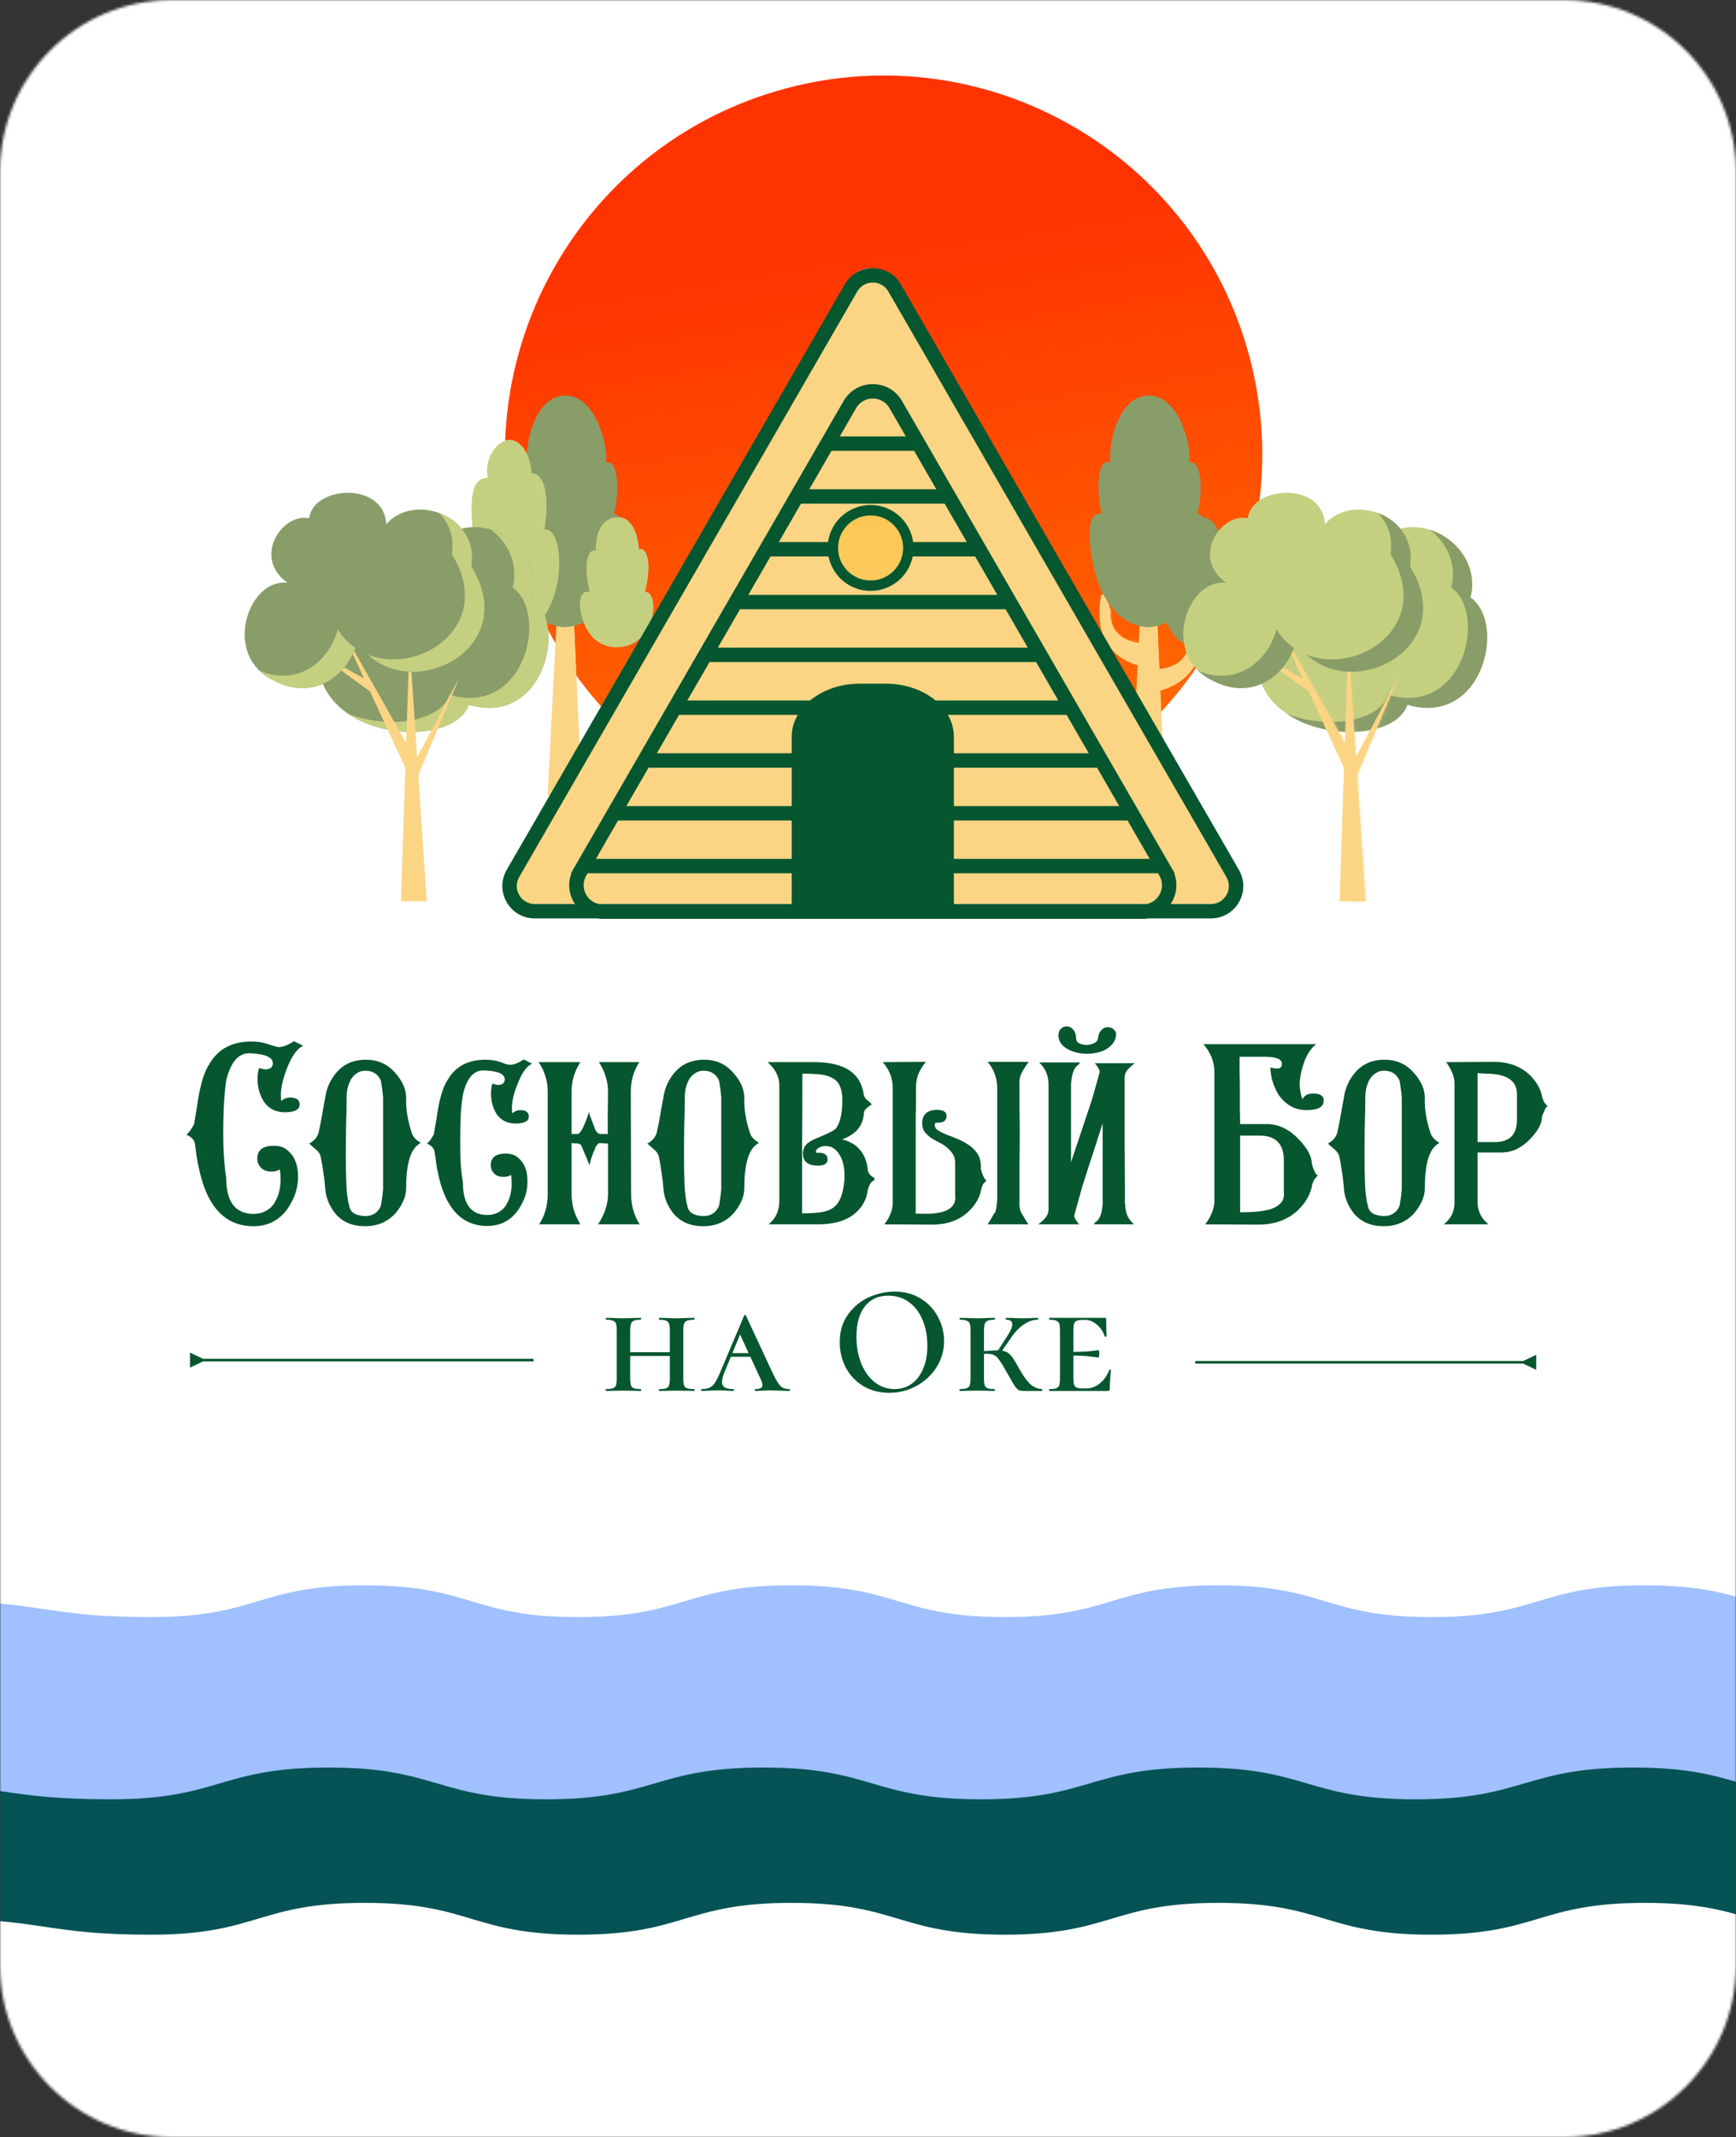<?xml version="1.0" encoding="UTF-8"?> <svg xmlns="http://www.w3.org/2000/svg" width="667" height="821" viewBox="0 0 667 821" fill="none"><rect x="0" y="0" width="667" height="821" fill="#333333" stroke="none"/><g clip-path="url(#clip0_48_159)"><mask id="mask0_48_159" style="mask-type:alpha" maskUnits="userSpaceOnUse" x="0" y="0" width="667" height="821"><path d="M601 0H66C29.549 0 0 29.549 0 66V755C0 791.451 29.549 821 66 821H601C637.451 821 667 791.451 667 755V66C667 29.549 637.451 0 601 0Z" fill="#06562F"></path></mask><g mask="url(#mask0_48_159)"><path d="M612 0H55C24.624 0 0 24.624 0 55V848C0 878.376 24.624 903 55 903H612C642.376 903 667 878.376 667 848V55C667 24.624 642.376 0 612 0Z" fill="white"></path><path d="M713.977 621.222C672.988 621.222 672.988 609 631.999 609C591.002 609 591.002 621.222 550.013 621.222C509.032 621.222 509.032 609 468.05 609C427.068 609 427.068 621.222 386.087 621.222C345.09 621.222 345.09 609 304.101 609C263.089 609 263.089 621.222 222.085 621.222C181.088 621.222 181.088 609 140.091 609C99.072 609 99.072 621.222 58.046 621.222C17.019 621.222 17.019 615.111 -24 615.111V733.503C-24 735.917 -22.173 738.074 -19.403 738.93L342.484 850.624C344.102 851.125 345.891 851.125 347.515 850.624L709.403 738.93C712.166 738.074 714 735.917 714 733.503V621.222H713.977Z" fill="#A0C0FF"></path><path d="M710.977 691.222C669.21 691.222 669.21 679 627.444 679C585.669 679 585.669 691.222 543.902 691.222C502.143 691.222 502.143 679 460.384 679C418.625 679 418.625 691.222 376.866 691.222C335.092 691.222 335.092 679 293.325 679C251.535 679 251.535 691.222 209.753 691.222C167.979 691.222 167.979 679 126.204 679C84.407 679 84.407 691.222 42.602 691.222C0.797 691.222 0.797 685.111 -41 685.111V803.503C-41 805.917 -39.139 808.074 -36.316 808.93L332.437 920.624C334.085 921.125 335.908 921.125 337.563 920.624L706.316 808.93C709.131 808.074 711 805.917 711 803.503V691.222H710.977Z" fill="#065356"></path><path d="M713.977 743.222C672.988 743.222 672.988 731 631.999 731C591.002 731 591.002 743.222 550.013 743.222C509.032 743.222 509.032 731 468.05 731C427.068 731 427.068 743.222 386.087 743.222C345.09 743.222 345.09 731 304.101 731C263.089 731 263.089 743.222 222.085 743.222C181.088 743.222 181.088 731 140.091 731C99.072 731 99.072 743.222 58.046 743.222C17.019 743.222 17.019 737.111 -24 737.111V855.503C-24 857.917 -22.173 860.074 -19.403 860.93L342.484 972.624C344.102 973.125 345.891 973.125 347.515 972.624L709.403 860.93C712.166 860.074 714 857.917 714 855.503V743.222H713.977Z" fill="white"></path><path d="M377.144 315.006C454.745 294.21 500.799 214.445 480.009 136.846C459.219 59.246 379.458 13.198 301.857 33.994C224.256 54.79 178.202 134.554 198.991 212.154C219.781 289.753 299.543 335.802 377.144 315.006Z" fill="url(#paint0_linear_48_159)"></path><path d="M238.525 291.883C237.51 292.599 236.368 293.109 235.388 293.879C234.875 294.284 234.435 294.763 233.995 295.244C233.559 295.721 233.139 296.215 232.775 296.75C232.618 296.979 232.474 297.217 232.347 297.463C232.513 296.761 232.696 296.065 232.897 295.374C232.922 295.376 232.949 295.366 232.973 295.341C233.51 294.778 233.942 294.15 234.253 293.436C234.566 292.72 234.776 291.969 234.943 291.208C235.116 290.419 235.252 289.621 235.379 288.823C235.496 288.083 235.53 287.336 235.577 286.589C235.631 285.717 235.692 284.825 235.91 283.976C235.926 283.9 235.812 283.868 235.794 283.944C235.715 284.302 235.547 284.614 235.391 284.943C235.243 285.255 235.085 285.562 234.953 285.882C234.65 286.616 234.408 287.382 234.155 288.135C233.656 289.62 233.135 291.113 232.929 292.671C232.826 293.449 232.765 294.233 232.748 295.018C232.515 295.734 232.299 296.455 232.108 297.181C231.958 297.754 231.828 298.331 231.708 298.91C231.736 298.733 231.759 298.556 231.764 298.379C231.781 297.784 231.766 297.186 231.692 296.595C231.542 295.401 231.082 294.292 230.561 293.217C230.261 292.598 229.948 291.986 229.662 291.361C229.608 291.242 229.452 291.329 229.466 291.438C229.659 292.959 229.762 294.492 230.03 296.002C230.16 296.738 230.352 297.447 230.62 298.145C230.879 298.82 231.172 299.481 231.456 300.144C231.458 300.15 231.463 300.152 231.465 300.158C231.45 300.237 231.435 300.315 231.42 300.394C231.404 300.481 231.39 300.567 231.374 300.653C231.499 300.639 231.624 300.621 231.748 300.598C231.842 300.032 231.934 299.464 232.039 298.899C233.015 298.062 233.929 297.143 234.843 296.241C235.717 295.378 236.65 294.57 237.466 293.649C237.912 293.145 238.33 292.606 238.647 292.011C238.688 291.938 238.606 291.826 238.525 291.883Z" fill="#A7DAB1"></path><path d="M214.742 221.285L210.391 305.642H223.445L219.715 220.042L214.742 221.285Z" fill="#FBD584"></path><path d="M219.792 305.642H223.448L219.718 220.042L218.492 220.349L219.792 305.642Z" fill="#FBD584"></path><path d="M235.668 238.6C234.98 238.677 234.159 240.435 233.547 242.047C234.152 240.785 234.968 239.266 235.668 238.6Z" fill="#FBD584"></path><path d="M232.658 244.685C232.655 244.696 232.652 244.705 232.652 244.705C232.652 244.705 232.655 244.716 232.656 244.731C232.657 244.715 232.658 244.701 232.658 244.685Z" fill="#FBD584"></path><path d="M217.209 240.927C209.492 240.927 199.115 234.403 195.648 215.52C192.18 196.637 197.428 197.299 199.168 197.325C197.618 191.344 196.473 175.751 202.482 177.611C201.834 169.895 205.611 152.001 217.21 152C229.809 151.999 234.013 174.076 232.657 177.755C238.771 175.895 237.423 194.206 235.671 197.325C243.257 197.326 243.526 238.439 217.209 240.927Z" fill="#899D69"></path><path d="M235.669 197.326C237.422 194.206 238.769 175.896 232.655 177.755C234.011 174.077 229.807 152 217.208 152.001C215.481 152.001 213.931 152.405 212.539 153.106C212.612 153.105 212.682 153.096 212.756 153.096C225.356 153.096 229.559 175.173 228.203 178.851C234.317 176.991 232.97 195.302 231.217 198.422C238.217 198.422 238.987 233.413 218.4 240.787C243.514 237.186 243.14 197.326 235.669 197.326Z" fill="#899D69"></path><path d="M198.76 242.606C182.799 243.265 179.351 231.814 177.634 220.043C175.917 208.273 177.84 202.951 181.552 203.991C181.153 195.705 179.652 183.858 187.418 183.478C185.837 176.039 191.178 169.029 195.647 169.029C201.678 169.029 204.532 178.155 203.96 181.846C210.392 181.534 210.806 194.349 209.11 203.425C218.49 202.471 217.215 241.844 198.76 242.606Z" fill="#C4CF80"></path><path d="M209.109 203.424C210.806 194.349 210.391 181.533 203.959 181.845C204.532 178.154 201.677 169.028 195.647 169.028C195.001 169.028 194.338 169.19 193.68 169.463C198.292 171.226 200.433 178.656 199.93 181.897C206.362 181.585 206.777 194.4 205.08 203.476C214.289 202.54 213.226 240.472 195.719 242.575C196.68 242.636 197.69 242.65 198.76 242.606C217.214 241.844 218.489 202.471 209.109 203.424Z" fill="#C4CF80"></path><path d="M237.422 248.716C227.812 248.716 224.269 241.086 223.089 234.831C221.796 227.98 224.944 226.745 226.66 227.498C224.514 220.042 224.801 210.513 228.949 211.514C228.663 207.434 229.951 198.694 237.421 198.694C244.115 198.694 245.402 208.78 245.402 210.934C250.219 210.083 249.552 221.453 247.691 227.498C253.129 226.213 253.204 247.563 237.422 248.716Z" fill="#C4CF80"></path><path d="M247.692 227.499C249.552 221.453 250.22 210.084 245.403 210.935C245.403 208.781 244.116 198.696 237.422 198.695C236.099 198.695 234.973 198.974 234.012 199.448C234.189 199.437 234.368 199.428 234.553 199.428C241.246 199.428 242.534 209.513 242.534 211.667C247.351 210.817 246.683 222.186 244.823 228.232C249.727 227.072 250.263 244.326 238.737 248.564C253.191 246.353 252.973 226.25 247.692 227.499Z" fill="#C4CF80"></path><path d="M168.951 207.716C183.952 193.918 209.377 209.679 204.343 229.545C218.332 239.442 209.049 279.318 180.091 270.736C173.866 289.401 115.074 284.135 122.753 246.091C130.431 208.045 154.981 202.46 168.951 207.716Z" fill="#899D69"></path><path d="M204.34 229.544C207.421 217.39 199.096 206.786 188.736 203.534C195.221 208.474 199.259 216.661 196.965 225.713C210.954 235.61 201.672 275.485 172.713 266.903C169.236 277.332 149.351 280.286 133.816 274.232C149.568 284.902 176.025 282.918 180.088 270.734C209.047 279.316 218.33 239.441 204.34 229.544Z" fill="#C4CF80"></path><path d="M176.523 260.266L158.679 293.952L158.668 302.583L176.523 260.266Z" fill="#FBD584"></path><path d="M157.353 247.042L163.97 346.22H154.051L157.353 246.38V247.042Z" fill="#FBD584"></path><path d="M130.238 239.77L158.015 299.937L158.676 290.018L130.238 239.77Z" fill="#FBD584"></path><path d="M120.32 249.687L144.789 267.538L142.723 262.262L120.32 249.687Z" fill="#FBD584"></path><path d="M137.277 246.57C133.864 259.567 119.828 270.715 102.891 260.15C85.954 249.584 95.89 222.092 110.448 223.887C96.755 214.103 108.564 196.828 118.774 199.099C120.323 186.515 147.586 184.796 148.423 201.398C158.669 189.265 184.202 197.652 181.107 217.622C201.564 250.626 154.053 272.669 137.277 246.57Z" fill="#899D69"></path><path d="M181.11 217.622C182.731 207.165 176.498 199.893 168.726 197.071C172.458 200.825 174.637 206.202 173.601 212.886C190.328 239.873 161.613 259.525 141.414 251.526C160.639 269.383 200.072 248.214 181.11 217.622Z" fill="#C4CF80"></path><path d="M129.763 241.834C126.647 253.702 114.671 264.019 99.719 257.678C100.652 258.573 101.696 259.406 102.887 260.15C118.795 270.073 132.141 260.842 136.533 248.916C133.976 247.138 131.67 244.8 129.763 241.834Z" fill="#C4CF80"></path><path d="M431.59 300.064C432.012 300.953 432.431 301.845 432.819 302.751C432.973 302.778 433.129 302.797 433.284 302.82C433.035 302.23 432.778 301.644 432.507 301.064C432.559 300.755 432.579 300.444 432.645 300.137C432.712 299.825 432.804 299.518 432.905 299.215C433.108 298.604 433.353 298.008 433.498 297.38C433.759 296.239 433.96 295.054 433.985 293.882C433.999 293.24 433.953 292.588 433.756 291.973C433.717 291.853 433.508 291.866 433.522 292.005C433.593 292.66 433.318 293.271 433.073 293.863C432.826 294.462 432.614 295.079 432.456 295.708C432.155 296.914 432.14 298.155 432.083 299.39C432.071 299.641 432.061 299.904 432.078 300.164C431.705 299.395 431.326 298.631 430.986 297.846C430.829 297.483 430.679 297.118 430.529 296.752C430.532 296.55 430.533 296.347 430.535 296.145C430.612 295.759 430.696 295.374 430.803 294.992C430.962 294.421 431.162 293.859 431.351 293.298C431.751 292.115 431.995 290.902 432.192 289.671C432.303 288.977 432.412 288.283 432.537 287.591C432.561 287.462 432.4 287.387 432.323 287.501C431.645 288.514 431.334 289.713 431.056 290.885C430.911 291.496 430.747 292.106 430.616 292.721C430.472 293.402 430.4 294.096 430.375 294.791C430.359 295.242 430.363 295.694 430.377 296.144C430.367 296.2 430.359 296.256 430.35 296.312C430.137 295.781 429.929 295.246 429.721 294.712C429.428 293.956 429.123 293.203 428.842 292.441C429.249 291.222 429.56 289.964 429.882 288.72C430.189 287.53 430.575 286.358 430.801 285.149C430.924 284.487 431.007 283.811 430.973 283.137C430.969 283.054 430.841 283 430.801 283.09C430.298 284.225 429.58 285.249 429.136 286.413C428.902 287.024 428.771 287.661 428.641 288.3C428.513 288.933 428.405 289.573 428.368 290.219C428.352 290.497 428.35 290.774 428.367 291.05C428.148 290.363 427.949 289.671 427.766 288.976C427.789 288.964 427.806 288.942 427.814 288.908C427.986 288.149 428.034 287.389 427.934 286.616C427.835 285.842 427.629 285.089 427.381 284.351C427.125 283.585 426.831 282.83 426.53 282.081C426.251 281.386 425.896 280.727 425.552 280.062C425.151 279.287 424.745 278.49 424.496 277.65C424.471 277.577 424.356 277.606 424.38 277.682C424.496 278.03 424.512 278.384 424.547 278.746C424.581 279.09 424.603 279.435 424.654 279.776C424.77 280.562 424.957 281.344 425.126 282.12C425.461 283.65 425.781 285.199 426.405 286.642C426.717 287.362 427.067 288.066 427.455 288.748C427.623 289.482 427.808 290.212 428.018 290.932C428.184 291.502 428.369 292.063 428.564 292.621C428.497 292.455 428.426 292.292 428.339 292.137C428.048 291.617 427.728 291.112 427.361 290.643C426.619 289.695 425.653 288.98 424.654 288.326C424.08 287.949 423.496 287.585 422.93 287.195C422.822 287.12 422.733 287.275 422.801 287.361C423.748 288.567 424.625 289.83 425.63 290.989C426.12 291.553 426.649 292.063 427.238 292.524C427.806 292.969 428.397 293.387 428.982 293.81C428.987 293.814 428.992 293.814 428.997 293.817C429.024 293.892 429.052 293.967 429.08 294.043C429.473 295.09 429.865 296.138 430.287 297.173C430.483 297.655 430.692 298.131 430.907 298.604C430.679 298.308 430.439 298.023 430.189 297.747C429.245 296.708 428.181 295.805 427.06 294.962C426.407 294.47 425.745 293.988 425.109 293.472C425.005 293.388 424.873 293.515 424.962 293.619C425.95 294.763 426.777 296.039 427.812 297.145C428.282 297.647 428.793 298.116 429.365 298.5C429.869 298.839 430.404 299.13 430.9 299.479C431.151 299.655 431.384 299.848 431.59 300.064Z" fill="#899D69"></path><path d="M426.701 234.486C426.701 234.486 425.027 245.892 438.331 247.053C438.711 247.086 439.104 247.111 439.509 247.127L438.94 256.017C438.94 256.017 422.53 253.547 422.458 236.409C422.385 219.27 426.701 234.486 426.701 234.486Z" fill="#FBD584"></path><mask id="mask1_48_159" style="mask-type:luminance" maskUnits="userSpaceOnUse" x="422" y="228" width="18" height="28"><path d="M426.438 234.824C426.438 234.824 424.675 245.986 438.286 247.178C438.675 247.212 439.077 247.238 439.491 247.255L438.87 255.957C438.87 255.957 422.086 253.471 422.086 236.69C422.086 219.908 426.438 234.824 426.438 234.824Z" fill="white"></path></mask><g mask="url(#mask1_48_159)"><path d="M424.426 225.592C424.426 225.592 424.921 239.003 426.869 242.413C428.817 245.822 433.002 248.575 437.729 248.902L437.866 242.595L424.426 225.592Z" fill="#FBD584"></path></g><path d="M438.867 221.285L434.516 305.642H447.57L443.84 220.042L438.867 221.285Z" fill="#FBD584"></path><path d="M443.913 305.642H447.569L443.839 220.042L442.613 220.349L443.913 305.642Z" fill="#FBD584"></path><path d="M456.774 244.705C456.774 244.705 458.536 255.867 444.926 257.058C444.537 257.092 443.161 257.118 442.746 257.135L443.368 265.837C443.368 265.837 461.126 263.351 461.126 246.57C461.126 229.788 456.774 244.705 456.774 244.705Z" fill="#FBD584"></path><path d="M459.789 238.6C459.101 238.677 458.28 240.435 457.668 242.047C458.273 240.785 459.09 239.266 459.789 238.6Z" fill="#FBD584"></path><path d="M460.927 246.325C459.552 259.652 447.861 262.751 443.199 263.46L443.369 265.836C443.369 265.836 461.127 263.35 461.127 246.569C461.127 245.792 461.117 245.085 461.1 244.439C461.054 245.019 460.997 245.644 460.927 246.325Z" fill="#FBD584"></path><path d="M456.779 244.685C456.776 244.696 456.773 244.705 456.773 244.705C456.773 244.705 456.776 244.716 456.777 244.731C456.778 244.715 456.779 244.701 456.779 244.685Z" fill="#FBD584"></path><path d="M441.33 240.927C433.613 240.927 423.236 234.403 419.769 215.52C416.301 196.637 421.549 197.299 423.289 197.325C421.739 191.344 420.594 175.751 426.603 177.611C425.955 169.895 429.732 152.001 441.331 152C453.931 151.999 458.134 174.076 456.778 177.755C462.892 175.895 461.544 194.206 459.792 197.325C467.378 197.326 467.647 238.439 441.33 240.927Z" fill="#899D69"></path><path d="M459.794 197.326C461.547 194.206 462.894 175.896 456.78 177.755C458.136 174.077 453.932 152 441.333 152.001C439.606 152.001 438.056 152.405 436.664 153.106C436.737 153.105 436.807 153.096 436.881 153.096C449.481 153.096 453.684 175.173 452.328 178.851C458.442 176.991 457.095 195.302 455.342 198.422C462.342 198.422 463.112 233.413 442.525 240.787C467.639 237.186 467.265 197.326 459.794 197.326Z" fill="#899D69"></path><path d="M461.543 248.716C451.933 248.716 448.39 241.086 447.21 234.831C445.917 227.98 449.065 226.745 450.781 227.498C448.635 220.042 448.922 210.513 453.07 211.514C452.784 207.434 454.072 198.694 461.543 198.694C468.236 198.694 469.524 208.78 469.524 210.934C474.34 210.083 473.673 221.453 471.812 227.498C477.25 226.213 477.325 247.563 461.543 248.716Z" fill="#899D69"></path><path d="M471.817 227.499C473.677 221.453 474.345 210.084 469.528 210.935C469.528 208.781 468.241 198.696 461.547 198.695C460.224 198.695 459.098 198.974 458.137 199.448C458.314 199.437 458.493 199.428 458.678 199.428C465.371 199.428 466.659 209.513 466.659 211.667C471.476 210.817 470.808 222.186 468.948 228.232C473.852 227.072 474.388 244.326 462.862 248.564C477.316 246.353 477.098 226.25 471.817 227.499Z" fill="#899D69"></path><path d="M529.599 207.717C544.6 193.918 570.026 209.679 564.991 229.546C578.981 239.443 569.698 279.318 540.739 270.736C534.514 289.402 475.723 284.136 483.401 246.091C491.079 208.045 515.63 202.461 529.599 207.717Z" fill="#C4CF80"></path><path d="M564.989 229.544C568.069 217.39 559.744 206.787 549.384 203.535C555.869 208.474 559.907 216.662 557.613 225.713C571.603 235.61 562.32 275.486 533.362 266.904C529.884 277.332 510 280.287 494.465 274.232C510.217 284.902 536.673 282.919 540.737 270.735C569.695 279.317 578.978 239.441 564.989 229.544Z" fill="#899D69"></path><path d="M537.175 260.266L519.331 293.953L519.32 302.583L537.175 260.266Z" fill="#FBD584"></path><path d="M518.001 247.042L524.619 346.221H514.699L518.001 246.381V247.042Z" fill="#FBD584"></path><path d="M490.887 239.77L518.664 299.937L519.324 290.019L490.887 239.77Z" fill="#FBD584"></path><path d="M480.973 249.688L505.441 267.538L503.375 262.262L480.973 249.688Z" fill="#FBD584"></path><mask id="mask2_48_159" style="mask-type:luminance" maskUnits="userSpaceOnUse" x="480" y="239" width="58" height="108"><path d="M537.171 260.266L520.929 290.926C520.915 290.03 517.931 247.258 518.001 246.381L516.711 285.399L490.888 239.771L500.537 260.674L480.969 249.689L502.83 265.637L516.393 295.016C515.988 307.435 515.111 333.665 514.7 346.221H524.62L521.381 297.689L537.171 260.266Z" fill="white"></path></mask><g mask="url(#mask2_48_159)"><path d="M536.523 309.195L545.12 283.409L544.05 262.806L539.168 256.3L518.976 297.061L518.668 352.173L546.442 341.594L536.523 309.195Z" fill="#FBD584"></path></g><mask id="mask3_48_159" style="mask-type:luminance" maskUnits="userSpaceOnUse" x="480" y="239" width="58" height="108"><path d="M537.171 260.266L520.929 290.926C520.915 290.03 517.931 247.258 518.001 246.381L516.711 285.399L490.888 239.771L500.537 260.674L480.969 249.689L502.83 265.637L516.393 295.016C515.988 307.435 515.111 333.665 514.7 346.221H524.62L521.381 297.689L537.171 260.266Z" fill="white"></path></mask><g mask="url(#mask3_48_159)"><path d="M521.223 289.124L523.954 253.655L518 246.381L519.131 293.176L520.928 290.926L521.223 289.124Z" fill="#FBD584"></path></g><mask id="mask4_48_159" style="mask-type:luminance" maskUnits="userSpaceOnUse" x="480" y="239" width="58" height="108"><path d="M537.171 260.266L520.929 290.926C520.915 290.03 517.931 247.258 518.001 246.381L516.711 285.399L490.888 239.771L500.537 260.674L480.969 249.689L502.83 265.637L516.393 295.016C515.988 307.435 515.111 333.665 514.7 346.221H524.62L521.381 297.689L537.171 260.266Z" fill="white"></path></mask><g mask="url(#mask4_48_159)"><path d="M490.887 239.77L516.385 288.209L516.018 280.763L490.887 239.77Z" fill="#FBD584"></path></g><path d="M497.925 246.57C494.513 259.568 480.477 270.716 463.539 260.15C446.602 249.584 456.538 222.093 471.096 223.888C457.403 214.104 469.213 196.828 479.422 199.099C480.971 186.516 508.234 184.797 509.071 201.398C519.317 189.265 544.85 197.652 541.755 217.622C562.212 250.626 514.702 272.669 497.925 246.57Z" fill="#C4CF80"></path><path d="M541.759 217.622C543.379 207.166 537.147 199.893 529.375 197.072C533.106 200.826 535.285 206.203 534.249 212.886C550.976 239.874 522.261 259.526 502.062 251.527C521.288 269.383 560.72 248.215 541.759 217.622Z" fill="#899D69"></path><path d="M490.412 241.834C487.295 253.703 475.32 264.019 460.367 257.679C461.3 258.573 462.344 259.407 463.536 260.15C479.443 270.074 492.789 260.842 497.182 248.916C494.625 247.139 492.318 244.8 490.412 241.834Z" fill="#899D69"></path><path d="M116.465 401.743C114.336 402.704 112.379 405.313 110.594 409.571C109.77 411.562 109.118 413.519 108.637 415.442C108.156 417.364 107.916 419.115 107.916 420.695C107.916 421.862 107.985 422.617 108.122 422.961C109.015 422.068 110.113 421.622 111.418 421.622C113.89 421.622 115.126 422.514 115.126 424.3C115.126 426.222 113.341 427.218 109.77 427.287C106.131 427.355 103.35 426.016 101.427 423.27C99.779 420.66 98.955 417.776 98.955 414.618C98.955 413.862 98.99 413.141 99.058 412.455C99.127 411.768 99.299 411.047 99.573 410.292C100.74 410.635 101.496 410.807 101.839 410.807C103.83 410.807 104.826 410.017 104.826 408.438C104.826 406.172 101.976 404.901 96.277 404.627C93.874 404.489 91.883 405.382 90.303 407.305C88.793 409.227 87.66 411.837 86.904 415.133C86.561 417.33 86.286 420.145 86.08 423.579C85.874 427.012 85.771 430.995 85.771 435.527C85.771 438.96 85.874 442.084 86.08 444.9C86.286 447.715 86.561 450.221 86.904 452.419C86.904 461.689 90.406 466.324 97.41 466.324C100.981 466.324 103.727 464.847 105.65 461.895H105.547C107.058 459.423 107.813 456.436 107.813 452.934C107.813 451.698 107.71 450.462 107.504 449.226C106.955 449.569 106.371 449.809 105.753 449.947C105.204 450.015 104.654 450.05 104.105 450.05C102.526 450.05 101.255 449.569 100.294 448.608C99.333 447.578 98.852 446.41 98.852 445.106C98.852 441.81 100.981 440.162 105.238 440.162C106.955 440.162 108.397 440.505 109.564 441.192H109.461C112.826 443.32 114.508 446.925 114.508 452.007C114.508 454.41 114.13 456.676 113.375 458.805C112.62 460.865 111.555 462.856 110.182 464.779C106.955 468.967 102.697 471.062 97.41 471.062C86.149 471.062 79.042 463.096 76.089 447.166C76.02 447.166 75.986 447.131 75.986 447.063V446.857C75.849 446.033 75.677 445.003 75.471 443.767C75.334 442.462 75.128 440.917 74.853 439.132C74.51 437.758 73.446 436.694 71.66 435.939C72.21 435.389 72.69 434.84 73.102 434.291C73.514 433.673 73.995 432.883 74.544 431.922C74.613 431.578 74.75 430.789 74.956 429.553C75.162 428.317 75.334 427.252 75.471 426.36C75.471 426.222 75.471 426.154 75.471 426.154C75.54 426.085 75.574 425.982 75.574 425.845C76.604 418.085 78.115 412.558 80.106 409.262V409.365C83.402 403.185 88.896 400.095 96.586 400.095C99.058 400.095 101.324 400.472 103.384 401.228C104.139 401.502 104.895 401.743 105.65 401.949C106.405 402.155 106.886 402.258 107.092 402.258C107.779 402.258 108.603 402.086 109.564 401.743C110.525 401.399 111.658 400.816 112.963 399.992L116.465 401.743ZM147.189 421.622C147.051 419.836 146.88 418.394 146.674 417.296C146.536 416.197 146.399 415.407 146.262 414.927C145.094 412.523 143.137 411.322 140.391 411.322C139.155 411.322 138.09 411.631 137.198 412.249C136.305 412.798 135.55 413.553 134.932 414.515C134.382 415.476 133.936 416.575 133.593 417.811C133.318 419.047 133.181 420.317 133.181 421.622C133.181 424.78 133.112 428.317 132.975 432.231C132.906 436.145 132.872 440.059 132.872 443.973C132.872 447.818 132.94 451.492 133.078 454.994C133.215 458.427 133.593 461.242 134.211 463.44C134.485 464.744 135.206 465.706 136.374 466.324C137.61 466.873 138.949 467.148 140.391 467.148C143.137 467.148 145.094 465.912 146.262 463.44C146.399 462.959 146.536 462.169 146.674 461.071C146.88 459.972 147.051 458.564 147.189 456.848V421.622ZM161.403 439.235C157.832 441.157 156.047 446.857 156.047 456.333C156.047 458.118 155.669 459.835 154.914 461.483C154.158 463.131 153.128 464.71 151.824 466.221C148.802 469.448 144.957 471.062 140.288 471.062C135.412 471.062 131.601 469.448 128.855 466.221C126.451 463.199 125.147 459.903 124.941 456.333C124.803 454.341 124.563 452.316 124.22 450.256C123.945 448.196 123.602 446.17 123.19 444.179C122.915 443.286 122.4 442.496 121.645 441.81C120.889 441.123 120.134 440.471 119.379 439.853C119.31 439.715 119.207 439.612 119.07 439.544C119.001 439.475 118.898 439.406 118.761 439.338C121.027 438.102 122.297 436.419 122.572 434.291C122.915 432.849 123.258 431.132 123.602 429.141C123.945 427.081 124.391 424.609 124.941 421.725C125.421 418.154 126.829 414.961 129.164 412.146C131.979 408.781 135.79 407.099 140.597 407.099C145.197 407.099 148.94 408.781 151.824 412.146C154.639 415.236 156.047 418.463 156.047 421.828C155.909 425.879 156.596 430.239 158.107 434.909C158.519 436.488 159.652 437.827 161.506 438.926L161.403 439.235ZM204.42 408.644C202.497 409.468 200.746 411.802 199.167 415.648C198.411 417.433 197.793 419.218 197.313 421.004C196.901 422.72 196.695 424.265 196.695 425.639C196.695 426.737 196.763 427.424 196.901 427.699C197.725 426.875 198.72 426.463 199.888 426.463C202.085 426.463 203.184 427.287 203.184 428.935C203.184 430.651 201.57 431.544 198.343 431.613C195.115 431.681 192.609 430.48 190.824 428.008C189.382 425.673 188.661 423.064 188.661 420.18C188.661 419.493 188.695 418.841 188.764 418.223C188.832 417.605 188.97 416.952 189.176 416.266C190.274 416.609 190.961 416.781 191.236 416.781C193.021 416.781 193.914 416.06 193.914 414.618C193.914 412.558 191.339 411.425 186.189 411.219C184.06 411.081 182.275 411.871 180.833 413.588C179.459 415.304 178.464 417.673 177.846 420.695C177.502 422.617 177.228 425.124 177.022 428.214C176.884 431.304 176.816 434.909 176.816 439.029C176.816 442.119 176.884 444.934 177.022 447.475C177.228 450.015 177.502 452.247 177.846 454.17C177.846 462.547 180.97 466.736 187.219 466.736C190.446 466.736 192.918 465.397 194.635 462.719H194.532C195.905 460.521 196.592 457.843 196.592 454.685C196.592 453.586 196.523 452.487 196.386 451.389C195.836 451.663 195.287 451.869 194.738 452.007C194.257 452.075 193.776 452.11 193.296 452.11C191.854 452.11 190.686 451.663 189.794 450.771C188.97 449.878 188.558 448.848 188.558 447.681C188.558 444.659 190.48 443.149 194.326 443.149C195.836 443.149 197.141 443.458 198.24 444.076H198.137C201.158 445.998 202.669 449.26 202.669 453.861C202.669 455.989 202.325 458.015 201.639 459.938C200.952 461.792 199.991 463.577 198.755 465.294C195.871 469.07 192.025 470.959 187.219 470.959C177.125 470.959 170.739 463.817 168.061 449.535C167.992 449.535 167.958 449.5 167.958 449.432V449.226C167.82 448.47 167.683 447.543 167.546 446.445C167.408 445.277 167.202 443.87 166.928 442.222C166.653 440.986 165.692 440.024 164.044 439.338C164.593 438.857 165.039 438.376 165.383 437.896C165.726 437.346 166.172 436.625 166.722 435.733C166.722 435.458 166.825 434.771 167.031 433.673C167.237 432.505 167.408 431.544 167.546 430.789C167.546 430.651 167.546 430.583 167.546 430.583C167.614 430.514 167.649 430.411 167.649 430.274C168.541 423.338 169.88 418.36 171.666 415.339V415.442C174.618 409.88 179.562 407.099 186.498 407.099C188.764 407.099 190.824 407.442 192.678 408.129C193.296 408.403 193.948 408.644 194.635 408.85C195.321 408.987 195.768 409.056 195.974 409.056C196.592 409.056 197.313 408.918 198.137 408.644C199.029 408.3 200.059 407.751 201.227 406.996L204.42 408.644ZM229.796 470.341C232.336 466.427 233.607 462.547 233.607 458.702V439.338C233.057 439.269 232.508 439.235 231.959 439.235C231.478 439.166 230.963 439.132 230.414 439.132C230.002 439.063 229.384 439.715 228.56 441.089C228.834 440.814 228.8 441.02 228.457 441.707C228.113 442.393 227.804 443.149 227.53 443.973C227.461 444.11 227.358 444.385 227.221 444.797C227.152 445.14 227.049 445.518 226.912 445.93C226.843 446.342 226.74 446.719 226.603 447.063C226.534 447.406 226.5 447.612 226.5 447.681C225.607 445.346 224.886 443.595 224.337 442.428C223.856 441.192 223.513 440.402 223.307 440.059C223.169 439.578 222.551 439.303 221.453 439.235C221.041 439.235 220.732 439.235 220.526 439.235C220.32 439.166 220.011 439.132 219.599 439.132V458.496C219.599 460.624 219.873 462.684 220.423 464.676C221.041 466.667 221.899 468.555 222.998 470.341H207.136C209.333 467.045 210.432 463.165 210.432 458.702V419.356C210.432 415.236 209.264 411.459 206.93 408.026H222.998C220.732 411.528 219.599 415.304 219.599 419.356V435.63H221.865C222.963 435.63 224.44 432.849 226.294 427.287C226.362 427.63 226.5 428.111 226.706 428.729C226.98 429.278 227.221 429.896 227.427 430.583C227.701 431.201 227.942 431.819 228.148 432.437C228.354 433.055 228.525 433.535 228.663 433.879C229.212 435.046 229.933 435.63 230.826 435.63H233.504C233.504 432.814 233.504 430.102 233.504 427.493C233.572 424.815 233.607 422.102 233.607 419.356C233.607 417.296 233.298 415.339 232.68 413.485C232.13 411.631 231.272 409.811 230.105 408.026H245.658C243.46 411.39 242.362 415.167 242.362 419.356L242.465 458.496C242.465 462.89 243.563 466.839 245.761 470.341H229.796ZM277.118 421.622C276.98 419.836 276.809 418.394 276.603 417.296C276.465 416.197 276.328 415.407 276.191 414.927C275.023 412.523 273.066 411.322 270.32 411.322C269.084 411.322 268.019 411.631 267.127 412.249C266.234 412.798 265.479 413.553 264.861 414.515C264.311 415.476 263.865 416.575 263.522 417.811C263.247 419.047 263.11 420.317 263.11 421.622C263.11 424.78 263.041 428.317 262.904 432.231C262.835 436.145 262.801 440.059 262.801 443.973C262.801 447.818 262.869 451.492 263.007 454.994C263.144 458.427 263.522 461.242 264.14 463.44C264.414 464.744 265.135 465.706 266.303 466.324C267.539 466.873 268.878 467.148 270.32 467.148C273.066 467.148 275.023 465.912 276.191 463.44C276.328 462.959 276.465 462.169 276.603 461.071C276.809 459.972 276.98 458.564 277.118 456.848V421.622ZM291.332 439.235C287.761 441.157 285.976 446.857 285.976 456.333C285.976 458.118 285.598 459.835 284.843 461.483C284.087 463.131 283.057 464.71 281.753 466.221C278.731 469.448 274.886 471.062 270.217 471.062C265.341 471.062 261.53 469.448 258.784 466.221C256.38 463.199 255.076 459.903 254.87 456.333C254.732 454.341 254.492 452.316 254.149 450.256C253.874 448.196 253.531 446.17 253.119 444.179C252.844 443.286 252.329 442.496 251.574 441.81C250.818 441.123 250.063 440.471 249.308 439.853C249.239 439.715 249.136 439.612 248.999 439.544C248.93 439.475 248.827 439.406 248.69 439.338C250.956 438.102 252.226 436.419 252.501 434.291C252.844 432.849 253.187 431.132 253.531 429.141C253.874 427.081 254.32 424.609 254.87 421.725C255.35 418.154 256.758 414.961 259.093 412.146C261.908 408.781 265.719 407.099 270.526 407.099C275.126 407.099 278.869 408.781 281.753 412.146C284.568 415.236 285.976 418.463 285.976 421.828C285.838 425.879 286.525 430.239 288.036 434.909C288.448 436.488 289.581 437.827 291.435 438.926L291.332 439.235ZM324.461 452.831V451.492C324.461 448.127 323.774 445.415 322.401 443.355C321.096 441.295 319.414 440.265 317.354 440.265C316.186 440.265 315.225 440.505 314.47 440.986C313.783 441.466 313.44 442.016 313.44 442.634C313.44 442.702 313.474 442.737 313.543 442.737C313.611 442.805 313.68 442.84 313.749 442.84H314.573C316.839 442.84 317.972 443.698 317.972 445.415C317.972 446.994 316.736 447.784 314.264 447.784C310.418 447.784 308.496 446.239 308.496 443.149C308.496 441.913 308.873 440.814 309.629 439.853C310.453 438.891 311.895 437.999 313.955 437.175C317.525 435.733 319.791 434.634 320.753 433.879V433.982C322.675 431.922 323.637 428.145 323.637 422.652C323.637 420.386 323.328 418.6 322.71 417.296C322.16 415.922 321.233 414.892 319.929 414.206C318.693 413.45 317.113 412.97 315.191 412.764C313.268 412.558 310.968 412.455 308.29 412.455C308.29 421.519 308.255 430.445 308.187 439.235C308.187 447.955 308.187 456.916 308.187 466.118C311.002 466.118 313.371 465.98 315.294 465.706C317.285 465.431 318.899 464.847 320.135 463.955C321.439 462.993 322.435 461.62 323.122 459.835C323.808 458.049 324.255 455.715 324.461 452.831ZM335.894 453.449C335.207 453.655 334.658 454.17 334.246 454.994C333.834 455.749 333.559 456.47 333.422 457.157C332.941 461.071 331.053 464.264 327.757 466.736C324.529 469.139 320.032 470.341 314.264 470.341H295.312C298.058 468.143 299.432 465.088 299.432 461.174V417.09C299.432 413.656 297.921 410.635 294.9 408.026H312.925C324.461 408.026 330.778 412.214 331.877 420.592C332.083 421.347 332.46 421.965 333.01 422.446C333.628 422.926 334.28 423.51 334.967 424.197C333.525 425.227 332.632 425.982 332.289 426.463C332.014 426.875 331.877 427.458 331.877 428.214C331.396 432.746 328.615 435.904 323.534 437.69C326.486 438.445 328.718 439.715 330.229 441.501C331.808 443.217 332.838 445.552 333.319 448.505C333.319 450.359 334.211 451.698 335.997 452.522L335.894 453.449ZM355.753 407.923C353.212 410.875 351.942 414.068 351.942 417.502C351.942 419.081 351.942 420.832 351.942 422.755C351.942 424.677 351.907 426.634 351.839 428.626C351.839 430.548 351.839 432.471 351.839 434.394C351.839 436.316 351.839 438.067 351.839 439.647V466.221C354.036 466.289 356.096 466.289 358.019 466.221C359.941 466.083 361.589 465.774 362.963 465.294C364.405 464.744 365.469 463.989 366.156 463.028C366.911 462.066 367.186 460.762 366.98 459.114V447.372C367.048 445.724 366.774 444.419 366.156 443.458C365.538 442.428 364.748 441.535 363.787 440.78C362.894 440.024 361.864 439.372 360.697 438.823C359.598 438.273 358.568 437.69 357.607 437.072C356.714 436.385 355.924 435.63 355.238 434.806C354.62 433.913 354.311 432.78 354.311 431.407C354.311 429.896 354.757 428.694 355.65 427.802C356.611 426.84 358.053 426.36 359.976 426.36C362.448 426.36 363.684 427.149 363.684 428.729C363.684 430.445 362.551 431.304 360.285 431.304H359.461C359.323 431.441 359.255 431.578 359.255 431.716C359.186 431.853 359.152 431.922 359.152 431.922C359.083 432.814 359.461 433.57 360.285 434.188C361.177 434.737 362.276 435.286 363.581 435.836C364.885 436.316 366.293 436.866 367.804 437.484C369.314 438.102 370.722 438.857 372.027 439.75C373.331 440.574 374.43 441.604 375.323 442.84C376.215 444.076 376.73 445.621 376.868 447.475V449.123C377.074 450.015 377.383 450.908 377.795 451.801C378.207 452.625 378.413 453.002 378.413 452.934C378.344 453.071 378.447 453.174 378.722 453.243C378.996 453.243 379.099 453.277 379.031 453.346C378.893 453.552 378.756 453.758 378.619 453.964C378.481 454.101 378.241 454.341 377.898 454.685C377.692 454.891 377.417 455.509 377.074 456.539C376.593 459.766 374.945 462.719 372.13 465.397C368.628 468.761 363.958 470.444 358.122 470.444L339.788 470.341C340.886 468.899 341.676 467.525 342.157 466.221C342.706 464.916 342.981 463.68 342.981 462.513V417.708C342.981 414.206 341.71 410.978 339.17 408.026L355.753 407.923ZM379.443 470.341C379.786 469.86 380.164 469.276 380.576 468.59C380.988 467.834 381.297 467.319 381.503 467.045H381.4C381.743 466.564 381.983 466.221 382.121 466.015C382.327 465.809 382.464 465.637 382.533 465.5L382.43 465.603C382.567 465.122 382.704 464.47 382.842 463.646C382.979 462.753 383.082 461.723 383.151 460.556V418.326C383.151 414.206 381.915 410.738 379.443 407.923H395.202C394.309 409.227 393.588 410.326 393.039 411.219C392.558 412.111 392.249 412.764 392.112 413.176C391.974 413.588 391.837 414.206 391.7 415.03C391.631 415.854 391.631 416.952 391.7 418.326C391.7 420.66 391.7 423.27 391.7 426.154C391.768 428.969 391.803 432.128 391.803 435.63C391.803 439.2 391.768 443.046 391.7 447.166C391.7 451.217 391.7 455.577 391.7 460.247C391.631 461.551 391.631 462.616 391.7 463.44C391.837 464.264 391.974 464.882 392.112 465.294C392.18 465.568 392.592 466.289 393.348 467.457C393.554 467.8 393.828 468.281 394.172 468.899C394.515 469.448 394.858 469.929 395.202 470.341H379.443ZM419.333 445.003C418.647 446.994 418.029 448.882 417.479 450.668C416.93 452.384 416.381 454.101 415.831 455.818C415.351 457.466 414.87 459.182 414.389 460.968C413.909 462.684 413.394 464.538 412.844 466.53C412.776 466.667 412.741 466.839 412.741 467.045C412.741 467.731 413.359 468.83 414.595 470.341H398.939C401.549 468.418 402.853 466.598 402.853 464.882V416.472C402.853 413.176 401.652 410.395 399.248 408.129H414.904L414.595 408.85C413.634 409.399 412.913 410.292 412.432 411.528C411.952 412.764 411.643 414.412 411.505 416.472V446.445L418.2 426.463C419.024 424.128 419.745 421.828 420.363 419.562C420.981 417.296 421.668 414.858 422.423 412.249C422.423 412.111 422.423 412.043 422.423 412.043C422.492 411.974 422.526 411.871 422.526 411.734C422.526 411.047 421.908 409.948 420.672 408.438H436.019C434.715 409.399 433.719 410.326 433.032 411.219C432.414 412.043 432.105 412.935 432.105 413.897C432.105 424.265 432.105 432.952 432.105 439.956C432.174 446.891 432.208 452.247 432.208 456.024C432.208 457.878 432.208 459.32 432.208 460.35C432.208 461.38 432.174 462.032 432.105 462.307H432.311C432.311 463.955 432.552 465.431 433.032 466.736C433.582 468.04 434.474 469.242 435.71 470.341H420.363L420.672 469.62C422.458 468.727 423.453 466.289 423.659 462.307V431.51L419.333 445.003ZM413.462 398.859C413.462 399.751 413.874 400.404 414.698 400.816C415.591 401.228 416.552 401.434 417.582 401.434C418.612 401.365 419.574 401.125 420.466 400.713C421.359 400.232 421.84 399.511 421.908 398.55C422.046 397.451 422.423 396.558 423.041 395.872C423.659 395.185 424.312 394.773 424.998 394.636C425.754 394.498 426.475 394.601 427.161 394.945C427.917 395.288 428.466 395.906 428.809 396.799C428.878 398.584 428.363 400.06 427.264 401.228C426.234 402.395 424.895 403.288 423.247 403.906C421.599 404.455 419.814 404.764 417.891 404.833C415.969 404.833 414.149 404.558 412.432 404.009C410.784 403.459 409.411 402.67 408.312 401.64C407.214 400.541 406.664 399.168 406.664 397.52C406.802 396.284 407.214 395.425 407.9 394.945C408.656 394.395 409.445 394.189 410.269 394.327C411.093 394.395 411.814 394.842 412.432 395.666C413.119 396.421 413.462 397.485 413.462 398.859ZM493.264 445.724C493.264 439.544 490.277 436.385 484.303 436.248H476.475V465.706C478.535 465.706 480.595 465.637 482.655 465.5C484.784 465.294 486.672 464.95 488.32 464.47C489.968 463.92 491.238 463.131 492.131 462.101C493.092 461.071 493.47 459.663 493.264 457.878V445.724ZM476.269 405.966C476.269 407.751 476.269 409.777 476.269 412.043C476.338 414.24 476.372 416.54 476.372 418.944C476.372 421.278 476.372 423.579 476.372 425.845C476.441 428.042 476.475 430.033 476.475 431.819H486.981C491.376 431.887 495.427 433.879 499.135 437.793C502.568 441.432 504.182 444.625 503.976 447.372V446.754C504.182 447.715 504.491 448.676 504.903 449.638C505.384 450.599 505.624 451.045 505.624 450.977C505.555 451.114 505.658 451.217 505.933 451.286C506.276 451.286 506.414 451.354 506.345 451.492C506.208 451.698 506.036 451.904 505.83 452.11C505.693 452.316 505.452 452.59 505.109 452.934C504.903 453.14 504.594 453.826 504.182 454.994C503.633 458.564 501.813 461.86 498.723 464.882C494.809 468.59 489.728 470.444 483.479 470.444L463.085 470.341C464.252 468.761 465.111 467.251 465.66 465.809C466.278 464.298 466.587 462.89 466.587 461.586V411.837C466.587 407.923 465.179 404.352 462.364 401.125H505.727C503.598 402.704 501.95 405.279 500.783 408.85C499.822 411.871 499.341 414.48 499.341 416.678C499.341 417.639 499.513 418.875 499.856 420.386C499.993 421.141 500.199 421.759 500.474 422.24C501.161 420.798 502.5 420.077 504.491 420.077C507.238 420.077 508.611 420.969 508.611 422.755C508.611 425.227 506.414 426.463 502.019 426.463C497.693 426.463 494.157 424.574 491.41 420.798C489.281 417.433 488.183 413.862 488.114 410.086C488.663 410.223 489.144 410.326 489.556 410.395C490.037 410.463 490.414 410.498 490.689 410.498C491.925 410.498 492.543 409.88 492.543 408.644C492.543 406.858 490.311 405.966 485.848 405.966H476.269ZM538.585 421.622C538.447 419.836 538.276 418.394 538.07 417.296C537.932 416.197 537.795 415.407 537.658 414.927C536.49 412.523 534.533 411.322 531.787 411.322C530.551 411.322 529.486 411.631 528.594 412.249C527.701 412.798 526.946 413.553 526.328 414.515C525.778 415.476 525.332 416.575 524.989 417.811C524.714 419.047 524.577 420.317 524.577 421.622C524.577 424.78 524.508 428.317 524.371 432.231C524.302 436.145 524.268 440.059 524.268 443.973C524.268 447.818 524.336 451.492 524.474 454.994C524.611 458.427 524.989 461.242 525.607 463.44C525.881 464.744 526.602 465.706 527.77 466.324C529.006 466.873 530.345 467.148 531.787 467.148C534.533 467.148 536.49 465.912 537.658 463.44C537.795 462.959 537.932 462.169 538.07 461.071C538.276 459.972 538.447 458.564 538.585 456.848V421.622ZM552.799 439.235C549.228 441.157 547.443 446.857 547.443 456.333C547.443 458.118 547.065 459.835 546.31 461.483C545.554 463.131 544.524 464.71 543.22 466.221C540.198 469.448 536.353 471.062 531.684 471.062C526.808 471.062 522.997 469.448 520.251 466.221C517.847 463.199 516.543 459.903 516.337 456.333C516.199 454.341 515.959 452.316 515.616 450.256C515.341 448.196 514.998 446.17 514.586 444.179C514.311 443.286 513.796 442.496 513.041 441.81C512.285 441.123 511.53 440.471 510.775 439.853C510.706 439.715 510.603 439.612 510.466 439.544C510.397 439.475 510.294 439.406 510.157 439.338C512.423 438.102 513.693 436.419 513.968 434.291C514.311 432.849 514.654 431.132 514.998 429.141C515.341 427.081 515.787 424.609 516.337 421.725C516.817 418.154 518.225 414.961 520.56 412.146C523.375 408.781 527.186 407.099 531.993 407.099C536.593 407.099 540.336 408.781 543.22 412.146C546.035 415.236 547.443 418.463 547.443 421.828C547.305 425.879 547.992 430.239 549.503 434.909C549.915 436.488 551.048 437.827 552.902 438.926L552.799 439.235ZM582.838 420.283C582.838 415.064 578.821 412.455 570.787 412.455C570.649 412.455 570.478 412.455 570.272 412.455C570.066 412.386 569.757 412.352 569.345 412.352C569.07 412.352 568.864 412.352 568.727 412.352C568.589 412.283 568.246 412.249 567.697 412.249V438.72H574.804C580.16 438.582 582.838 435.733 582.838 430.171V420.283ZM592.417 428.729C592.623 431.201 591.181 434.085 588.091 437.381C584.795 440.883 581.155 442.668 577.173 442.737H567.697V461.689C567.697 465.191 569.104 468.075 571.92 470.341H554.719C557.465 468.212 558.839 465.431 558.839 461.998V415.957C558.839 414.789 558.564 413.553 558.015 412.249C557.465 410.875 556.676 409.468 555.646 408.026L573.98 407.923C579.61 407.923 584.211 409.605 587.782 412.97C590.528 415.716 592.142 418.669 592.623 421.828C593.035 422.926 593.309 423.544 593.447 423.682C593.79 424.025 594.03 424.3 594.168 424.506C594.305 424.643 594.442 424.815 594.58 425.021C594.648 425.158 594.545 425.261 594.271 425.33C593.996 425.33 593.893 425.364 593.962 425.433C593.962 425.433 593.756 425.879 593.344 426.772C592.932 427.596 592.623 428.42 592.417 429.244V428.729Z" fill="#06562F"></path><path d="M257.366 511.241C257.366 510.041 257.266 509.161 257.066 508.601C256.866 508.001 256.486 507.581 255.926 507.341C255.366 507.101 254.506 506.981 253.346 506.981C253.226 506.981 253.166 506.861 253.166 506.621C253.166 506.381 253.226 506.261 253.346 506.261L256.106 506.321C257.706 506.401 259.006 506.441 260.006 506.441C260.966 506.441 262.246 506.401 263.846 506.321L266.666 506.261C266.786 506.261 266.846 506.381 266.846 506.621C266.846 506.861 266.786 506.981 266.666 506.981C265.466 506.981 264.586 507.101 264.026 507.341C263.466 507.541 263.066 507.921 262.826 508.481C262.626 509.041 262.526 509.921 262.526 511.121V529.481C262.526 530.681 262.626 531.581 262.826 532.181C263.026 532.741 263.406 533.121 263.966 533.321C264.566 533.521 265.466 533.621 266.666 533.621C266.786 533.621 266.846 533.741 266.846 533.981C266.846 534.221 266.786 534.341 266.666 534.341C265.466 534.341 264.526 534.321 263.846 534.281L260.006 534.221L256.166 534.281C255.486 534.321 254.546 534.341 253.346 534.341C253.226 534.341 253.166 534.221 253.166 533.981C253.166 533.741 253.226 533.621 253.346 533.621C254.546 533.621 255.406 533.521 255.926 533.321C256.486 533.121 256.866 532.741 257.066 532.181C257.266 531.581 257.366 530.681 257.366 529.481V511.241ZM239.366 519.461H259.706V520.901H239.366V519.461ZM236.966 511.121C236.966 509.921 236.866 509.041 236.666 508.481C236.466 507.921 236.066 507.541 235.466 507.341C234.906 507.101 234.046 506.981 232.886 506.981C232.806 506.981 232.766 506.861 232.766 506.621C232.766 506.381 232.806 506.261 232.886 506.261L235.766 506.321C237.366 506.401 238.606 506.441 239.486 506.441C240.526 506.441 241.846 506.401 243.446 506.321L246.206 506.261C246.286 506.261 246.326 506.381 246.326 506.621C246.326 506.861 246.286 506.981 246.206 506.981C245.046 506.981 244.166 507.101 243.566 507.341C243.006 507.581 242.626 508.001 242.426 508.601C242.226 509.161 242.126 510.041 242.126 511.241V529.481C242.126 530.681 242.226 531.581 242.426 532.181C242.626 532.741 243.006 533.121 243.566 533.321C244.126 533.521 245.006 533.621 246.206 533.621C246.286 533.621 246.326 533.741 246.326 533.981C246.326 534.221 246.286 534.341 246.206 534.341C245.006 534.341 244.066 534.321 243.386 534.281L239.486 534.221L235.766 534.281C235.046 534.321 234.066 534.341 232.826 534.341C232.746 534.341 232.706 534.221 232.706 533.981C232.706 533.741 232.746 533.621 232.826 533.621C234.026 533.621 234.906 533.521 235.466 533.321C236.066 533.121 236.466 532.741 236.666 532.181C236.866 531.581 236.966 530.681 236.966 529.481V511.121ZM280.821 519.821H291.801L292.221 521.201H279.921L280.821 519.821ZM303.261 533.621C303.421 533.621 303.501 533.741 303.501 533.981C303.501 534.221 303.421 534.341 303.261 534.341C302.461 534.341 301.221 534.301 299.541 534.221C297.861 534.141 296.661 534.101 295.941 534.101C295.261 534.101 294.281 534.141 293.001 534.221C291.721 534.301 290.801 534.341 290.241 534.341C290.081 534.341 290.001 534.221 290.001 533.981C290.001 533.741 290.081 533.621 290.241 533.621C291.201 533.621 291.881 533.501 292.281 533.261C292.721 533.021 292.941 532.641 292.941 532.121C292.941 531.561 292.641 530.621 292.041 529.301L283.941 511.781L286.161 508.301L278.421 526.961C277.741 528.641 277.401 529.921 277.401 530.801C277.401 531.801 277.741 532.521 278.421 532.961C279.141 533.401 280.221 533.621 281.661 533.621C281.861 533.621 281.961 533.741 281.961 533.981C281.961 534.221 281.861 534.341 281.661 534.341C281.101 534.341 280.301 534.301 279.261 534.221C278.141 534.141 277.101 534.101 276.141 534.101C275.141 534.101 273.961 534.141 272.601 534.221C271.401 534.301 270.421 534.341 269.661 534.341C269.461 534.341 269.361 534.221 269.361 533.981C269.361 533.741 269.461 533.621 269.661 533.621C270.901 533.621 271.901 533.441 272.661 533.081C273.421 532.721 274.121 532.061 274.761 531.101C275.401 530.101 276.161 528.541 277.041 526.421L285.921 505.361C286.001 505.201 286.121 505.121 286.281 505.121C286.441 505.121 286.541 505.201 286.581 505.361L296.241 526.121C297.241 528.281 298.061 529.881 298.701 530.921C299.381 531.961 300.041 532.681 300.681 533.081C301.361 533.441 302.221 533.621 303.261 533.621ZM341.662 535.061C337.942 535.061 334.622 534.201 331.702 532.481C328.822 530.721 326.582 528.361 324.982 525.401C323.422 522.401 322.642 519.141 322.642 515.621C322.642 511.501 323.682 507.981 325.762 505.061C327.842 502.101 330.502 499.881 333.742 498.401C337.022 496.921 340.362 496.181 343.762 496.181C347.562 496.181 350.902 497.081 353.782 498.881C356.662 500.641 358.862 502.981 360.382 505.901C361.942 508.821 362.722 511.921 362.722 515.201C362.722 518.841 361.762 522.181 359.842 525.221C357.922 528.261 355.342 530.661 352.102 532.421C348.902 534.181 345.422 535.061 341.662 535.061ZM343.702 533.621C346.102 533.621 348.242 532.981 350.122 531.701C352.042 530.381 353.542 528.461 354.622 525.941C355.742 523.421 356.302 520.421 356.302 516.941C356.302 513.221 355.682 509.921 354.442 507.041C353.242 504.121 351.502 501.841 349.222 500.201C346.982 498.561 344.342 497.741 341.302 497.741C337.382 497.741 334.362 499.141 332.242 501.941C330.122 504.701 329.062 508.541 329.062 513.461C329.062 517.301 329.682 520.761 330.922 523.841C332.162 526.881 333.902 529.281 336.142 531.041C338.382 532.761 340.902 533.621 343.702 533.621ZM393.659 534.341C392.659 534.341 391.919 534.241 391.439 534.041C390.999 533.801 390.479 533.261 389.879 532.421C389.319 531.581 388.419 530.041 387.179 527.801C385.779 525.321 384.739 523.601 384.059 522.641C383.419 521.641 382.739 520.961 382.019 520.601C381.339 520.241 380.379 520.061 379.139 520.061C378.779 520.061 377.919 520.101 376.559 520.181L376.499 519.101C377.619 519.021 378.379 518.981 378.779 518.981C381.259 518.821 382.759 518.741 383.279 518.741C384.719 518.741 385.839 518.941 386.639 519.341C387.479 519.741 388.259 520.441 388.979 521.441C389.699 522.441 390.739 524.181 392.099 526.661C393.579 529.221 394.939 531.001 396.179 532.001C397.419 533.001 398.779 533.541 400.259 533.621C400.379 533.621 400.439 533.741 400.439 533.981C400.439 534.221 400.379 534.341 400.259 534.341H393.659ZM368.759 534.341C368.679 534.341 368.639 534.221 368.639 533.981C368.639 533.741 368.679 533.621 368.759 533.621C369.959 533.621 370.839 533.521 371.399 533.321C371.999 533.121 372.399 532.741 372.599 532.181C372.799 531.581 372.899 530.681 372.899 529.481V511.121C372.899 509.921 372.799 509.041 372.599 508.481C372.399 507.921 371.999 507.541 371.399 507.341C370.839 507.101 369.979 506.981 368.819 506.981C368.739 506.981 368.699 506.861 368.699 506.621C368.699 506.381 368.739 506.261 368.819 506.261L371.699 506.321C373.299 506.401 374.539 506.441 375.419 506.441C376.459 506.441 377.779 506.401 379.379 506.321L382.139 506.261C382.219 506.261 382.259 506.381 382.259 506.621C382.259 506.861 382.219 506.981 382.139 506.981C380.979 506.981 380.099 507.101 379.499 507.341C378.939 507.581 378.559 508.001 378.359 508.601C378.159 509.161 378.059 510.041 378.059 511.241V529.481C378.059 530.681 378.159 531.581 378.359 532.181C378.559 532.741 378.939 533.121 379.499 533.321C380.059 533.521 380.939 533.621 382.139 533.621C382.219 533.621 382.259 533.741 382.259 533.981C382.259 534.221 382.219 534.341 382.139 534.341C380.939 534.341 379.999 534.321 379.319 534.281L375.419 534.221L371.699 534.281C370.979 534.321 369.999 534.341 368.759 534.341ZM382.979 519.521L386.999 513.281C388.279 511.361 388.919 509.841 388.919 508.721C388.919 507.561 388.139 506.981 386.579 506.981C386.459 506.981 386.399 506.861 386.399 506.621C386.399 506.381 386.459 506.261 386.579 506.261L389.039 506.321C390.639 506.401 392.099 506.441 393.419 506.441C394.419 506.441 395.559 506.401 396.839 506.321L398.699 506.261C398.819 506.261 398.879 506.381 398.879 506.621C398.879 506.861 398.819 506.981 398.699 506.981C396.979 506.981 395.239 507.561 393.479 508.721C391.759 509.881 390.199 511.441 388.799 513.401L384.299 519.941L382.979 519.521ZM403.182 534.341C403.102 534.341 403.062 534.221 403.062 533.981C403.062 533.741 403.102 533.621 403.182 533.621C404.382 533.621 405.262 533.521 405.822 533.321C406.382 533.121 406.762 532.741 406.962 532.181C407.162 531.581 407.262 530.681 407.262 529.481V511.121C407.262 509.921 407.162 509.041 406.962 508.481C406.762 507.921 406.382 507.541 405.822 507.341C405.262 507.101 404.382 506.981 403.182 506.981C403.102 506.981 403.062 506.861 403.062 506.621C403.062 506.381 403.102 506.261 403.182 506.261H424.422C424.822 506.261 425.022 506.421 425.022 506.741L425.082 510.461C425.122 511.221 425.142 512.181 425.142 513.341C425.142 513.461 425.022 513.521 424.782 513.521C424.582 513.521 424.462 513.461 424.422 513.341C423.862 511.541 422.862 510.041 421.422 508.841C420.022 507.641 418.502 507.041 416.862 507.041H416.022C414.942 507.041 414.162 507.161 413.682 507.401C413.202 507.601 412.862 507.981 412.662 508.541C412.502 509.101 412.422 509.981 412.422 511.181V529.241C412.422 530.441 412.502 531.321 412.662 531.881C412.862 532.441 413.202 532.841 413.682 533.081C414.162 533.281 414.942 533.381 416.022 533.381H417.462C419.262 533.381 420.982 532.721 422.622 531.401C424.262 530.041 425.442 528.361 426.162 526.361C426.202 526.241 426.322 526.181 426.522 526.181C426.722 526.181 426.822 526.241 426.822 526.361C426.542 529.241 426.402 531.601 426.402 533.441C426.402 533.761 426.342 534.001 426.222 534.161C426.102 534.281 425.862 534.341 425.502 534.341H403.182ZM422.022 521.501C421.822 521.501 420.862 521.381 419.142 521.141C417.462 520.861 414.462 520.721 410.142 520.721V519.341C414.462 519.341 417.462 519.241 419.142 519.041C420.862 518.801 421.822 518.681 422.022 518.681C422.142 518.681 422.222 518.821 422.262 519.101C422.342 519.381 422.382 519.681 422.382 520.001C422.382 520.361 422.342 520.701 422.262 521.021C422.222 521.341 422.142 521.501 422.022 521.501Z" fill="#06562F"></path><path d="M472.839 332.788L342.943 107.834C339.226 101.389 329.93 101.389 326.204 107.834L196.308 332.788C192.591 339.233 197.239 347.283 204.682 347.283H464.475C471.917 347.283 476.565 339.234 472.839 332.788Z" fill="url(#paint1_linear_48_159)"></path><path d="M476.008 334.172L346.112 109.22C343.868 105.328 339.847 103.003 335.356 103H335.349C330.856 103 326.831 105.324 324.58 109.218L194.683 334.173C192.437 338.067 192.439 342.714 194.688 346.605C196.935 350.494 200.96 352.816 205.454 352.816H229.493C230.203 352.934 230.928 353.001 231.667 353.001H439.041C439.779 353.001 440.503 352.934 441.212 352.816H465.247C469.742 352.816 473.768 350.493 476.014 346.602C478.259 342.71 478.257 338.063 476.008 334.172ZM225.244 343.764C223.906 341.446 223.907 338.678 225.249 336.354L225.753 335.481H304.195V347.284H230.065C228.05 346.847 226.309 345.608 225.244 343.764ZM351.232 173.193L357.262 183.635L359.751 187.946H310.948L317.129 177.24L319.466 173.193H351.232ZM322.661 167.66L328.934 156.797C330.274 154.477 332.672 153.091 335.35 153.091C338.026 153.091 340.425 154.477 341.765 156.797L348.038 167.66H322.661ZM362.945 193.478L371.464 208.232H350.469C349.161 200.896 342.763 195.323 335.05 195.323C327.337 195.323 320.939 200.896 319.63 208.232H299.235L307.753 193.478H362.945ZM319.631 213.765C320.939 221.101 327.337 226.674 335.05 226.674C342.763 226.674 349.161 221.101 350.47 213.765H374.659L376.543 217.025L383.18 228.519H287.518L292.011 220.739L296.04 213.765H319.631ZM386.374 234.05L394.893 248.804H275.804L284.324 234.05H386.374ZM398.087 254.337L406.607 269.09H359.445C354.677 265.12 347.897 262.636 340.37 262.636H330.338C322.81 262.636 316.028 265.12 311.257 269.09H264.09L272.61 254.337H398.087ZM445.453 343.764C444.388 345.608 442.65 346.847 440.639 347.284H366.502V335.481H444.947L445.453 336.358C446.791 338.676 446.791 341.445 445.453 343.764ZM366.501 329.948V315.195H433.229L441.75 329.948H366.501ZM366.501 309.662V294.909H421.515L430.034 309.662H366.501ZM366.501 289.376V283.005C366.501 280.016 365.668 277.18 364.185 274.623H409.801L418.32 289.376H366.501ZM306.514 274.623C305.029 277.18 304.196 280.016 304.196 283.005V289.376H252.378L258.496 278.778L260.896 274.623H306.514ZM304.195 294.909V309.662H240.662L249.181 294.909H304.195ZM304.195 315.195V329.948H228.947L232.943 323.029L237.47 315.195H304.195ZM471.221 343.836C469.975 345.995 467.742 347.284 465.247 347.284H449.775C449.939 347.039 450.096 346.788 450.245 346.53C452.23 343.092 452.523 339.088 451.14 335.481H451.341L442.113 319.511L417.492 276.873L416.193 274.623L404.481 254.337L392.768 234.05L390.718 230.499L389.574 228.518L383.545 218.084L359.865 177.076L354.428 167.659L346.557 154.03C344.216 149.977 340.026 147.558 335.349 147.558C330.672 147.558 326.482 149.977 324.141 154.03L316.271 167.659L313.966 171.652L288.13 216.394L281.125 228.518L279.98 230.499L277.928 234.05L266.217 254.337L257.699 269.09L245.125 290.869L229.038 318.727L219.357 335.481H219.559C218.174 339.091 218.466 343.093 220.451 346.53C220.6 346.788 220.757 347.039 220.921 347.284H205.452C202.958 347.284 200.724 345.995 199.477 343.838C198.23 341.678 198.229 339.098 199.474 336.938L329.37 111.986C330.62 109.823 332.854 108.533 335.348 108.533H335.351C337.842 108.535 340.072 109.824 341.317 111.984L471.215 336.939C472.465 339.1 472.467 341.678 471.221 343.836Z" fill="#06562F"></path><path d="M78 522L73 519.613V525.387L78 523V522ZM77.5 523H205V522H77.5V523Z" fill="#06562F"></path><path d="M585.242 523.841L590.242 526.228V520.454L585.242 522.841V523.841ZM459.242 523.841H585.742V522.841H459.242V523.841Z" fill="#06562F"></path><path d="M334.5 225C342.508 225 349 218.508 349 210.5C349 202.492 342.508 196 334.5 196C326.492 196 320 202.492 320 210.5C320 218.508 326.492 225 334.5 225Z" fill="url(#paint2_linear_48_159)" stroke="#06562F" stroke-width="4"></path></g></g><defs><linearGradient id="paint0_linear_48_159" x1="234.229" y1="-152.506" x2="315.284" y2="353.219" gradientUnits="userSpaceOnUse"><stop offset="0.5" stop-color="#FF3300"></stop><stop offset="1" stop-color="#FF7700"></stop></linearGradient><linearGradient id="paint1_linear_48_159" x1="334.576" y1="103" x2="334.576" y2="347.283" gradientUnits="userSpaceOnUse"><stop stop-color="#FBD584"></stop><stop offset="1" stop-color="#FBD584"></stop></linearGradient><linearGradient id="paint2_linear_48_159" x1="335" y1="-57.5" x2="318" y2="338.5" gradientUnits="userSpaceOnUse"><stop stop-color="#FFAE00"></stop><stop offset="1" stop-color="#FBD584"></stop></linearGradient><clipPath id="clip0_48_159"><rect width="667" height="821" fill="white"></rect></clipPath></defs></svg> 